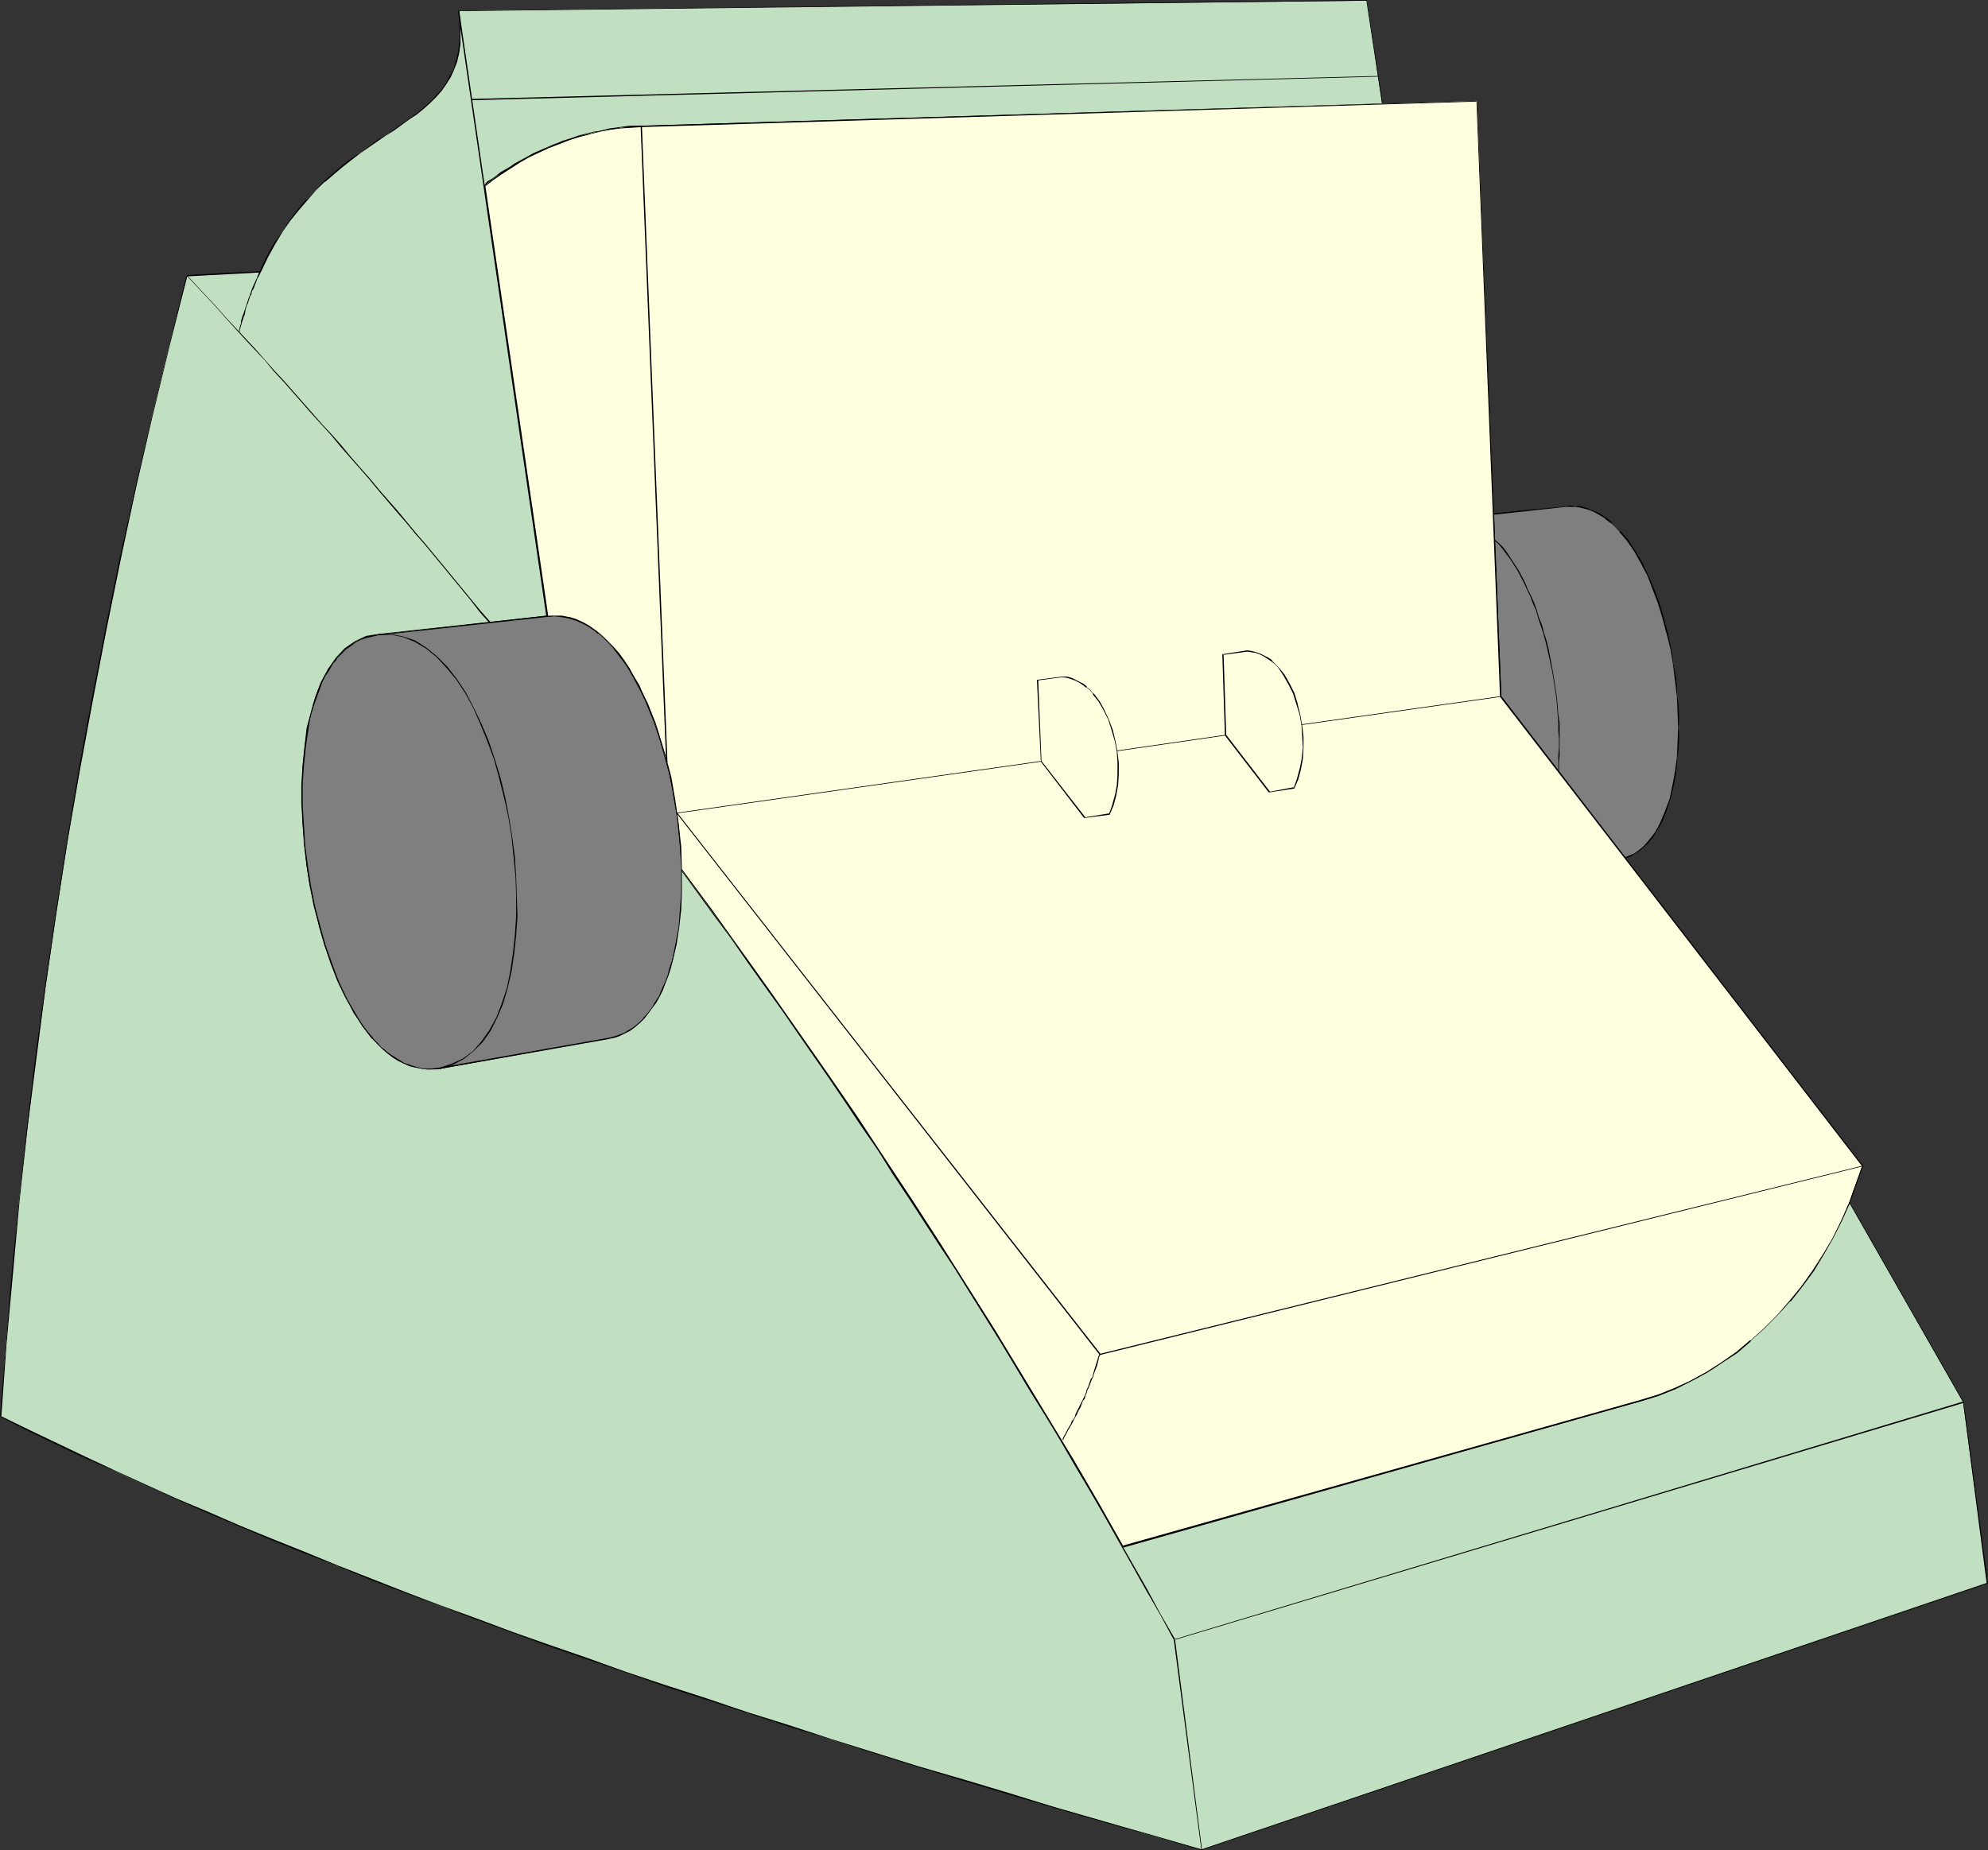 <?xml version="1.0" encoding="UTF-8" standalone="no"?>
<svg
   version="1.0"
   width="129.766mm"
   height="120.796mm"
   id="svg56"
   sodipodi:docname="Address File 11.wmf"
   xmlns:inkscape="http://www.inkscape.org/namespaces/inkscape"
   xmlns:sodipodi="http://sodipodi.sourceforge.net/DTD/sodipodi-0.dtd"
   xmlns="http://www.w3.org/2000/svg"
   xmlns:svg="http://www.w3.org/2000/svg">
  <rect width="100%" height="100%" fill="#333333" stroke="none"/>
  <sodipodi:namedview
     id="namedview56"
     pagecolor="#ffffff"
     bordercolor="#000000"
     borderopacity="0.25"
     inkscape:showpageshadow="2"
     inkscape:pageopacity="0.0"
     inkscape:pagecheckerboard="0"
     inkscape:deskcolor="#d1d1d1"
     inkscape:document-units="mm" />
  <defs
     id="defs1">
    <pattern
       id="WMFhbasepattern"
       patternUnits="userSpaceOnUse"
       width="6"
       height="6"
       x="0"
       y="0" />
  </defs>
  <path
     style="fill:#c1e0c1;fill-opacity:1;fill-rule:evenodd;stroke:none"
     d="m 0.162,349.565 1.293,-17.939 1.616,-17.777 1.616,-17.777 2.101,-17.777 2.101,-17.616 2.424,-17.616 2.586,-17.777 2.747,-17.616 2.909,-17.616 3.232,-17.454 3.394,-17.616 3.555,-17.454 3.878,-17.454 3.878,-17.454 4.202,-17.292 4.525,-17.292 17.938,-0.97 1.778,-3.555 1.778,-3.394 1.939,-3.071 1.939,-2.747 2.101,-2.747 2.101,-2.424 2.101,-2.263 2.262,-2.101 2.101,-1.939 2.262,-1.778 2.101,-1.778 2.262,-1.616 4.202,-2.909 2.101,-1.454 2.101,-1.293 3.717,-2.586 1.778,-1.293 1.778,-1.454 1.454,-1.293 1.454,-1.454 1.454,-1.616 1.131,-1.616 0.97,-1.616 0.808,-1.939 0.808,-1.939 0.485,-2.101 0.323,-2.263 0.162,-2.586 -0.162,-2.747 -0.323,-2.909 224.139,-2.424 3.717,25.535 23.27,-0.808 4.202,101.977 17.776,-1.939 h 1.293 1.131 l 1.293,0.162 1.131,0.323 1.131,0.323 1.131,0.485 1.131,0.646 1.131,0.646 0.97,0.808 1.131,0.808 0.97,0.97 0.97,1.131 1.939,2.263 1.778,2.586 1.616,2.747 1.616,3.232 1.293,3.232 1.293,3.555 1.131,3.555 0.97,3.717 0.808,3.879 0.808,3.879 0.485,3.879 0.485,4.04 0.162,3.879 0.162,3.879 -0.162,3.717 -0.323,3.717 -0.323,3.555 -0.646,3.394 -0.808,3.232 -0.97,2.909 -1.131,2.747 -1.454,2.424 -0.808,1.131 -0.808,0.97 -0.808,0.97 -0.97,0.808 -0.97,0.808 -0.97,0.646 -1.131,0.485 -0.97,0.485 58.499,76.119 -3.232,9.05 28.118,49.291 5.979,44.766 -193.92,65.614 -12.282,-3.394 -11.797,-3.555 -11.797,-3.394 -11.635,-3.394 -11.312,-3.394 -11.15,-3.394 -10.827,-3.394 -10.666,-3.232 -10.504,-3.394 -10.342,-3.394 -10.019,-3.232 -9.858,-3.232 -9.696,-3.394 -9.534,-3.232 -9.373,-3.232 -9.211,-3.394 -8.888,-3.232 -8.888,-3.232 -8.565,-3.394 -8.565,-3.232 -8.403,-3.232 -8.08,-3.394 -8.242,-3.232 -7.757,-3.394 -7.918,-3.232 -7.595,-3.394 -7.595,-3.232 -7.272,-3.394 -7.272,-3.394 -7.272,-3.394 -6.949,-3.394 z"
     id="path1" />
  <path
     style="fill:#000000;fill-opacity:1;fill-rule:evenodd;stroke:none"
     d="m 0.162,349.403 0.162,0.162 1.293,-17.939 1.616,-17.777 1.616,-17.777 1.939,-17.777 2.262,-17.616 2.262,-17.616 2.586,-17.777 2.747,-17.616 3.07,-17.616 3.232,-17.454 3.394,-17.616 3.555,-17.454 3.717,-17.454 4.04,-17.454 4.202,-17.292 4.363,-17.292 v 0.162 l 18.099,-0.97 1.778,-3.717 1.778,-3.232 1.939,-3.232 1.939,-2.747 2.101,-2.586 2.101,-2.424 v 0 l 1.939,-2.263 2.262,-2.263 v 0.162 l 2.262,-1.939 2.101,-1.778 2.262,-1.778 2.101,-1.616 4.202,-2.909 2.101,-1.454 2.101,-1.293 3.717,-2.747 1.778,-1.131 1.778,-1.454 v 0 l 1.616,-1.454 1.454,-1.454 v 0 l 1.293,-1.454 1.131,-1.616 1.131,-1.778 0.808,-1.778 0.808,-2.101 v 0 l 0.485,-2.101 0.323,-2.263 V 8.242 5.495 l -0.323,-2.909 -0.162,0.162 224.139,-2.586 h -0.162 l 3.878,25.535 23.27,-0.646 v -0.162 l 4.04,102.138 17.938,-1.939 h 1.293 1.131 l 1.293,0.162 h -0.162 l 1.293,0.323 1.131,0.323 1.131,0.485 1.131,0.646 1.131,0.646 0.97,0.808 1.131,0.808 v 0 l 0.97,0.97 0.97,0.97 h -0.162 l 1.939,2.263 1.778,2.586 1.616,2.909 1.616,3.071 1.293,3.394 1.293,3.394 1.131,3.717 0.97,3.717 v -0.162 l 0.97,3.879 0.646,3.879 0.485,3.879 0.485,4.04 0.162,3.879 0.162,3.879 -0.162,3.717 -0.162,3.717 -0.485,3.555 -0.646,3.394 -0.808,3.232 v -0.162 l -0.97,3.071 -1.131,2.586 -1.293,2.586 -0.808,0.97 -0.808,0.97 -0.97,0.97 h 0.162 l -0.97,0.97 v -0.162 l -0.97,0.808 -0.97,0.646 -1.131,0.646 -1.131,0.485 58.499,76.28 v -0.162 l -3.07,9.05 28.118,49.291 v 0 l 5.818,44.766 v -0.162 l -193.758,65.776 h 0.162 l -12.282,-3.555 -11.958,-3.394 -11.797,-3.394 -11.474,-3.555 -11.312,-3.394 -11.15,-3.232 -10.827,-3.394 -10.827,-3.394 -10.342,-3.394 -10.342,-3.232 -10.019,-3.394 -10.019,-3.232 -9.696,-3.232 -9.373,-3.394 -9.373,-3.232 -9.211,-3.232 -9.05,-3.394 -8.888,-3.232 -8.565,-3.232 -8.565,-3.394 -8.242,-3.232 -8.242,-3.394 -8.08,-3.232 -7.918,-3.232 -7.757,-3.394 -7.757,-3.232 -7.434,-3.394 -7.434,-3.394 -7.272,-3.394 -7.11,-3.394 L 7.11,352.797 0.162,349.403 0,349.565 l 6.949,3.555 7.11,3.394 7.11,3.394 7.434,3.232 7.272,3.394 7.595,3.394 7.595,3.394 7.757,3.232 7.918,3.394 8.08,3.232 8.242,3.232 8.242,3.394 8.565,3.232 8.726,3.232 8.888,3.394 8.888,3.232 9.211,3.394 9.373,3.232 9.534,3.232 9.534,3.394 10.019,3.232 10.019,3.232 10.342,3.394 10.504,3.232 10.666,3.394 10.827,3.394 11.15,3.394 11.312,3.394 11.474,3.394 11.797,3.394 11.958,3.394 12.282,3.555 194.081,-65.776 -5.979,-44.766 -28.118,-49.291 v 0.162 l 3.232,-9.212 -58.661,-76.119 v 0.162 l 1.131,-0.485 1.131,-0.485 0.97,-0.808 0.97,-0.646 v 0 l 0.808,-0.97 h 0.162 l 0.808,-0.97 0.808,-0.97 0.808,-1.131 1.293,-2.424 1.293,-2.747 0.97,-2.909 v 0 l 0.808,-3.232 0.485,-3.394 0.485,-3.555 0.323,-3.717 v -3.717 -3.879 l -0.323,-3.879 -0.323,-4.04 -0.646,-3.879 -0.646,-3.879 -0.808,-3.879 v 0 l -1.131,-3.717 -0.97,-3.717 -1.293,-3.394 -1.454,-3.394 -1.454,-3.071 -1.616,-2.747 -1.778,-2.747 -1.939,-2.263 h -0.162 l -0.97,-0.97 -0.97,-0.97 v -0.162 l -0.97,-0.808 -1.131,-0.808 -0.97,-0.646 -1.131,-0.485 -1.131,-0.485 -1.293,-0.485 -1.131,-0.323 v 0 h -1.293 l -1.131,-0.162 -1.293,0.162 -17.776,1.778 v 0.162 l -4.04,-101.977 -23.432,0.646 0.162,0.162 L 337.259,0 113.12,2.586 l 0.162,2.909 0.162,2.747 -0.162,2.586 -0.323,2.263 -0.485,2.101 v -0.162 l -0.646,2.101 -0.97,1.778 -0.97,1.778 -1.131,1.616 -1.454,1.454 h 0.162 l -1.454,1.454 -1.616,1.454 v 0 l -1.616,1.293 -1.778,1.293 -3.878,2.747 -1.939,1.293 -2.101,1.293 -4.202,3.071 -2.262,1.454 -2.262,1.778 -2.101,1.778 -2.262,1.939 v 0 l -2.101,2.263 -2.101,2.263 h -0.162 l -2.101,2.424 -1.939,2.586 -1.939,2.909 -2.101,3.071 -1.778,3.232 -1.778,3.717 0.162,-0.162 -18.099,0.97 -4.363,17.454 -4.202,17.292 -4.04,17.454 -3.878,17.454 -3.555,17.454 -3.394,17.616 -3.232,17.454 -2.909,17.616 -2.747,17.616 -2.586,17.777 -2.424,17.616 -2.101,17.616 -1.939,17.777 -1.778,17.777 L 1.454,331.626 0,349.565 Z"
     id="path2" />
  <path
     style="fill:#000000;fill-opacity:1;fill-rule:evenodd;stroke:none"
     d="m 108.595,263.426 -3.07,0.162 -3.07,-0.485 -2.747,-0.97 -2.747,-1.454 -2.586,-2.101 -2.424,-2.586 -2.262,-2.909 -2.262,-3.394 -2.101,-3.717 -1.778,-4.04 -1.778,-4.364 -1.454,-4.525 -1.454,-4.525 -1.131,-4.848 -0.97,-5.01 -0.808,-5.01 -0.808,-5.172 -0.323,-5.01 -0.162,-5.172 v -4.687 l 0.162,-4.848 0.485,-4.687 0.646,-4.363 0.97,-4.04 1.131,-3.879 1.454,-3.555 1.616,-3.071 1.939,-2.747 2.101,-2.263 2.424,-1.778 2.747,-1.131 3.07,-0.646 v -0.162 l -3.07,0.485 -2.747,1.293 -2.586,1.778 -2.101,2.263 -1.939,2.747 -1.778,3.232 -1.293,3.394 -1.131,3.879 -1.131,4.202 -0.485,4.363 -0.485,4.687 -0.323,4.848 v 4.687 l 0.323,5.172 0.323,5.01 0.646,5.172 0.808,5.01 0.97,5.01 1.293,4.848 1.293,4.687 1.616,4.525 1.616,4.364 1.939,4.04 2.101,3.717 2.101,3.394 2.262,2.909 2.586,2.586 2.586,2.101 2.747,1.616 2.909,0.97 3.07,0.485 3.07,-0.162 z"
     id="path3" />
  <path
     style="fill:#000000;fill-opacity:1;fill-rule:evenodd;stroke:none"
     d="m 93.405,156.601 41.531,-4.364 v -0.323 l -41.531,4.525 z"
     id="path4" />
  <path
     style="fill:#000000;fill-opacity:1;fill-rule:evenodd;stroke:none"
     d="m 134.936,152.238 2.909,-0.162 2.909,0.646 2.747,0.97 2.747,1.616 2.586,2.101 2.262,2.424 2.424,2.909 1.939,3.232 2.101,3.717 1.778,3.879 1.616,4.04 1.616,4.364 1.293,4.525 1.131,4.525 0.97,4.848 0.808,4.687 0.646,4.848 0.323,4.848 0.162,4.848 v 4.687 l -0.162,4.525 -0.485,4.364 -0.646,4.364 -0.97,3.879 -1.131,3.717 -1.454,3.394 -1.454,3.232 -1.939,2.586 -2.101,2.263 -2.262,1.778 -2.747,1.454 -2.747,0.808 v 0 0.162 h 0.162 l 2.747,-0.808 2.747,-1.293 2.262,-1.939 2.262,-2.263 1.778,-2.747 1.616,-3.071 1.454,-3.394 1.131,-3.717 0.808,-4.04 0.646,-4.364 0.485,-4.364 0.162,-4.525 v -4.687 l -0.162,-4.848 -0.323,-4.848 -0.485,-4.848 -0.808,-4.687 -1.131,-4.848 -1.131,-4.687 -1.293,-4.525 -1.454,-4.364 -1.616,-4.04 -1.939,-3.879 -1.939,-3.555 -2.101,-3.394 -2.262,-2.909 -2.586,-2.424 -2.424,-2.263 -2.747,-1.454 -2.747,-1.131 -3.07,-0.646 -2.909,0.162 z"
     id="path5" />
  <path
     style="fill:#000000;fill-opacity:1;fill-rule:evenodd;stroke:none"
     d="m 149.803,256.154 -41.208,7.272 v 0.323 l 41.208,-7.434 z"
     id="path6" />
  <path
     style="fill:#000000;fill-opacity:1;fill-rule:evenodd;stroke:none"
     d="m 108.595,263.749 h 0.162 l 2.909,-1.131 2.747,-1.293 2.424,-1.939 2.262,-2.263 1.939,-2.747 1.616,-3.232 1.454,-3.555 1.131,-3.717 0.97,-4.202 0.646,-4.364 0.485,-4.525 0.323,-4.848 -0.162,-4.687 -0.162,-5.01 -0.323,-4.848 -0.646,-5.01 -0.808,-5.01 -0.97,-4.848 -1.131,-4.848 -1.454,-4.525 -1.454,-4.525 -1.778,-4.202 -1.939,-4.04 -1.939,-3.555 -2.262,-3.555 -2.262,-2.909 -2.586,-2.586 -2.586,-2.101 -2.747,-1.778 -2.909,-0.97 -3.07,-0.646 -3.07,0.162 v 0.162 h 3.07 l 3.07,0.485 2.747,1.131 2.747,1.616 2.586,2.101 2.424,2.586 2.424,2.909 2.262,3.394 1.939,3.717 1.778,4.04 1.778,4.202 1.616,4.363 1.293,4.687 1.131,4.687 1.131,4.848 0.808,5.01 0.485,5.01 0.485,4.848 0.162,5.01 v 4.687 l -0.323,4.848 -0.485,4.525 -0.646,4.364 -0.808,4.04 -1.293,3.717 -1.293,3.555 -1.778,3.232 -1.939,2.747 -2.101,2.263 -2.424,1.939 -2.747,1.293 -2.909,0.97 v 0 z"
     id="path7" />
  <path
     style="fill:#000000;fill-opacity:1;fill-rule:evenodd;stroke:none"
     d="m 59.146,81.937 v -0.485 l 0.323,-1.131 0.162,-0.485 0.162,-0.646 0.162,-0.323 0.162,-0.646 0.162,-0.323 0.162,-0.485 0.162,-1.131 0.162,-0.485 0.162,-0.485 0.162,-0.323 0.162,-0.485 0.162,-0.485 0.162,-0.485 0.162,-0.485 0.323,-0.485 v -0.323 l 0.162,-0.485 0.323,-0.485 0.808,-2.101 0.162,-0.485 0.323,-0.485 0.485,-0.97 -0.323,-0.162 -0.485,1.131 -0.162,0.485 -0.162,0.323 -0.97,2.101 -0.162,0.485 -0.162,0.485 -0.162,0.485 -0.162,0.485 -0.162,0.323 -0.162,0.485 -0.162,0.485 -0.162,0.485 -0.162,0.485 -0.162,0.485 -0.162,0.485 -0.323,0.97 -0.162,0.485 -0.162,0.323 -0.162,0.646 -0.162,0.485 v 0.646 l -0.162,0.323 -0.323,1.293 v 0.485 z"
     id="path8" />
  <path
     style="fill:#000000;fill-opacity:1;fill-rule:evenodd;stroke:none"
     d="M 116.513,24.726 340.006,18.908 V 18.747 L 116.513,24.403 Z"
     id="path9" />
  <path
     style="fill:#000000;fill-opacity:1;fill-rule:evenodd;stroke:none"
     d="m 340.976,25.535 -182.931,5.495 v 0.162 l 182.931,-5.495 z"
     id="path10" />
  <path
     style="fill:#000000;fill-opacity:1;fill-rule:evenodd;stroke:none"
     d="m 158.045,31.029 h -1.293 -1.293 l -2.586,0.323 -1.131,0.162 -1.293,0.162 -1.293,0.323 -1.293,0.323 -1.293,0.162 -1.293,0.323 -1.293,0.323 -1.293,0.323 -1.293,0.485 -2.586,0.808 -1.131,0.485 -1.293,0.485 -1.131,0.485 -2.586,1.131 -1.131,0.485 -1.131,0.646 -3.555,1.939 -1.131,0.808 -1.131,0.646 -1.131,0.646 -0.97,0.808 -1.131,0.808 -1.131,0.646 -0.808,0.97 v 0 0.162 0 l 0.97,-0.808 1.131,-0.808 0.97,-0.808 1.131,-0.646 1.131,-0.808 1.131,-0.646 1.131,-0.646 3.394,-2.101 1.293,-0.485 1.131,-0.646 2.424,-1.131 1.293,-0.485 1.293,-0.323 1.131,-0.485 2.586,-0.97 1.293,-0.323 1.293,-0.485 1.131,-0.323 1.293,-0.323 1.293,-0.162 1.293,-0.323 1.293,-0.162 1.293,-0.162 1.131,-0.323 2.586,-0.162 1.293,-0.162 h 1.293 z"
     id="path11" />
  <path
     style="fill:#000000;fill-opacity:1;fill-rule:evenodd;stroke:none"
     d="m 158.045,31.191 6.302,156.924 h 0.162 L 158.206,31.191 Z"
     id="path12" />
  <path
     style="fill:#000000;fill-opacity:1;fill-rule:evenodd;stroke:none"
     d="M 135.097,152.076 113.281,2.586 h -0.323 l 21.816,149.49 z"
     id="path13" />
  <path
     style="fill:#000000;fill-opacity:1;fill-rule:evenodd;stroke:none"
     d="m 46.056,68.038 7.272,7.757 2.262,2.586 4.848,5.333 2.424,2.586 2.424,2.586 2.262,2.747 2.424,2.586 4.686,5.333 2.262,2.586 4.848,5.333 2.262,2.747 2.262,2.586 2.424,2.747 2.262,2.586 2.262,2.747 4.686,5.495 2.262,2.586 2.262,2.747 2.424,2.747 2.262,2.747 2.262,2.747 6.787,8.242 2.101,2.747 2.424,2.747 0.323,-0.162 -2.424,-2.747 -2.262,-2.747 -6.787,-8.242 -2.262,-2.747 -2.262,-2.747 -2.262,-2.586 -2.262,-2.747 -2.262,-2.747 -4.686,-5.333 -2.262,-2.747 -2.424,-2.747 -2.262,-2.586 -2.262,-2.747 -2.424,-2.747 -2.424,-2.586 -2.262,-2.586 -2.424,-2.747 -4.686,-5.333 -2.424,-2.586 -2.424,-2.747 -2.262,-2.586 -2.424,-2.586 -4.848,-5.172 -2.424,-2.747 -7.11,-7.596 z"
     id="path14" />
  <path
     style="fill:#000000;fill-opacity:1;fill-rule:evenodd;stroke:none"
     d="m 166.933,200.883 90.011,-12.929 -0.808,-20.04 h -0.162 l 6.141,-0.808 v -0.162 l -6.302,0.808 0.97,20.201 v -0.162 l -89.85,12.767 z"
     id="path15" />
  <path
     style="fill:#000000;fill-opacity:1;fill-rule:evenodd;stroke:none"
     d="m 262.115,167.106 0.97,0.162 0.97,0.162 1.131,0.485 0.808,0.323 0.97,0.646 0.97,0.646 0.808,0.646 0.808,0.97 0.646,0.808 0.646,1.131 0.646,0.97 0.646,1.131 0.646,1.131 0.485,1.293 0.97,2.586 0.323,1.131 0.485,2.747 0.323,1.454 v 1.454 l 0.162,1.293 v 2.747 1.293 l -0.162,1.454 -0.162,1.293 -0.323,1.131 -0.323,1.131 -0.323,1.293 -0.485,1.131 -0.323,1.131 h 0.162 l 0.485,-0.97 0.485,-1.293 0.323,-1.131 0.323,-1.293 0.162,-1.131 0.162,-1.293 0.162,-1.454 0.162,-1.293 v -2.747 l -0.162,-1.293 -0.162,-1.454 -0.162,-1.454 -0.646,-2.747 -0.323,-1.293 -0.97,-2.586 -0.485,-1.131 -0.485,-1.293 -0.646,-0.97 -0.646,-1.131 -0.646,-0.97 -0.97,-0.97 -0.808,-0.808 -0.808,-0.808 -0.808,-0.646 -0.97,-0.646 -0.97,-0.485 -0.97,-0.323 -1.131,-0.323 h -0.97 z"
     id="path16" />
  <path
     style="fill:#000000;fill-opacity:1;fill-rule:evenodd;stroke:none"
     d="m 273.588,200.721 -6.141,0.97 h 0.162 l -10.666,-13.899 -0.162,0.162 10.666,13.899 6.141,-0.808 z"
     id="path17" />
  <path
     style="fill:#000000;fill-opacity:1;fill-rule:evenodd;stroke:none"
     d="m 255.974,167.914 0.97,0.162 1.131,0.162 0.97,0.485 0.97,0.485 0.808,0.485 0.97,0.808 0.808,0.646 0.808,0.808 0.808,0.97 0.646,0.97 1.293,2.263 0.485,1.131 0.485,1.131 0.646,1.293 0.323,1.293 0.323,1.293 0.646,2.586 0.162,1.454 0.162,1.454 0.162,2.747 v 1.293 l -0.162,1.454 v 1.293 l -0.323,1.293 -0.162,1.293 -0.323,1.131 -0.323,1.131 -0.485,1.131 -0.485,1.131 0.323,0.162 0.323,-1.131 0.485,-1.131 0.323,-1.131 0.323,-1.293 0.323,-1.293 0.162,-1.293 0.162,-1.293 v -1.454 -1.293 -2.747 l -0.162,-1.454 -0.323,-1.454 -0.485,-2.586 -0.323,-1.454 -0.485,-1.293 -0.485,-1.131 -0.485,-1.293 -0.646,-1.131 -1.131,-2.263 -0.808,-0.97 -0.808,-0.97 -0.808,-0.808 -0.808,-0.808 -0.97,-0.646 -0.808,-0.646 -0.97,-0.485 -1.131,-0.323 -1.131,-0.323 h -0.97 z"
     id="path18" />
  <path
     style="fill:#000000;fill-opacity:1;fill-rule:evenodd;stroke:none"
     d="m 275.528,185.368 26.987,-3.879 -0.808,-20.04 -0.162,0.162 6.141,-0.808 v -0.323 l -6.302,0.97 0.808,19.878 h 0.162 l -26.826,3.879 z"
     id="path19" />
  <path
     style="fill:#000000;fill-opacity:1;fill-rule:evenodd;stroke:none"
     d="m 307.686,160.803 h 0.97 l 0.97,0.323 1.131,0.323 0.808,0.485 0.97,0.485 0.97,0.808 0.808,0.646 0.808,0.808 0.646,0.808 0.808,1.131 0.485,0.97 0.808,1.131 0.485,1.293 0.485,1.131 0.485,1.131 0.485,1.454 0.323,1.131 0.323,1.454 0.162,1.293 0.323,1.454 0.162,1.293 v 1.454 l 0.162,1.293 v 1.454 l -0.162,1.293 -0.162,1.293 -0.162,1.293 -0.162,1.293 -0.485,1.293 -0.323,1.131 -0.485,1.131 -0.323,1.131 0.162,0.162 0.485,-1.131 0.485,-1.131 0.323,-1.293 0.323,-1.293 0.323,-1.293 0.162,-1.293 v -1.293 l 0.162,-1.293 v -1.454 -1.293 l -0.162,-1.454 -0.162,-1.293 -0.162,-1.454 -0.323,-1.293 -0.323,-1.454 -0.323,-1.293 -0.323,-1.293 -0.485,-1.293 -0.646,-1.131 -0.485,-1.293 -0.646,-1.131 -0.646,-0.97 -0.646,-0.97 -0.808,-0.97 -0.808,-0.808 -0.97,-0.808 -0.808,-0.646 -0.97,-0.646 -0.97,-0.485 -0.97,-0.323 -1.131,-0.162 -0.97,-0.162 z"
     id="path20" />
  <path
     style="fill:#000000;fill-opacity:1;fill-rule:evenodd;stroke:none"
     d="m 319.16,194.256 -5.979,1.131 h 0.162 l -10.827,-14.06 -0.323,0.162 10.827,14.06 6.141,-0.97 z"
     id="path21" />
  <path
     style="fill:#000000;fill-opacity:1;fill-rule:evenodd;stroke:none"
     d="m 301.545,161.611 h 0.97 l 1.131,0.323 0.97,0.323 0.97,0.485 0.808,0.485 0.97,0.646 0.808,0.808 0.808,0.808 0.808,0.97 0.646,0.97 0.646,0.97 1.131,2.424 0.646,1.131 0.485,1.293 0.323,1.293 0.323,1.293 0.323,1.293 0.323,1.454 0.162,1.293 0.323,1.454 v 1.293 1.454 1.293 1.454 l -0.162,1.293 -0.162,1.293 -0.162,1.293 -0.485,1.131 -0.323,1.131 -0.485,1.293 -0.323,1.131 0.323,0.162 0.323,-1.293 0.485,-1.131 0.323,-1.131 0.323,-1.293 0.162,-1.293 0.162,-1.293 0.162,-1.293 v -1.454 l 0.162,-1.293 -0.162,-1.454 v -1.293 l -0.162,-1.454 -0.323,-1.293 -0.162,-1.454 -0.323,-1.293 -0.323,-1.454 -0.485,-1.293 -0.485,-1.293 -0.485,-1.131 -1.293,-2.424 -0.485,-0.97 -0.808,-0.97 -0.808,-0.808 -0.808,-0.97 -0.808,-0.808 -0.97,-0.646 -0.808,-0.646 -0.97,-0.485 -1.131,-0.323 -1.131,-0.162 -0.97,-0.162 z"
     id="path22" />
  <path
     style="fill:#000000;fill-opacity:1;fill-rule:evenodd;stroke:none"
     d="m 321.099,178.903 49.126,-6.949 v -0.162 l -49.126,6.949 z"
     id="path23" />
  <path
     style="fill:#000000;fill-opacity:1;fill-rule:evenodd;stroke:none"
     d="m 368.286,126.865 1.778,45.089 30.704,39.756 0.162,-0.162 -30.542,-39.756 v 0 l -1.939,-44.928 z"
     id="path24" />
  <path
     style="fill:#000000;fill-opacity:1;fill-rule:evenodd;stroke:none"
     d="m 368.609,133.329 0.97,0.808 0.97,1.131 0.97,1.293 0.808,1.293 1.939,2.747 0.808,1.616 0.808,1.454 0.808,1.778 0.646,1.616 0.808,1.778 0.646,1.778 0.646,1.778 0.646,1.939 0.485,1.939 0.646,1.778 0.485,1.939 0.323,1.939 0.485,2.101 0.485,1.939 0.162,2.101 0.646,4.202 0.323,1.939 0.162,2.101 0.162,2.101 v 1.939 l 0.162,2.101 v 1.939 l -0.162,1.939 v 1.939 2.101 h 0.162 v -2.101 l 0.162,-1.939 v -1.939 -1.939 -2.101 l -0.162,-1.939 -0.162,-2.101 -0.162,-2.101 -0.162,-1.939 -0.646,-4.202 -0.323,-2.101 -0.323,-1.939 -0.485,-2.101 -0.485,-1.939 -0.485,-1.939 -0.485,-1.939 -0.485,-1.939 -0.808,-1.939 -0.485,-1.778 -0.808,-1.778 -0.646,-1.778 -0.808,-1.616 -0.646,-1.616 -0.808,-1.616 -0.97,-1.454 -1.778,-2.909 -0.97,-1.293 -0.97,-1.293 -1.131,-1.131 -0.808,-0.808 z"
     id="path25" />
  <path
     style="fill:#000000;fill-opacity:1;fill-rule:evenodd;stroke:none"
     d="m 459.428,287.668 -188.102,46.544 h 0.162 l -104.555,-133.491 -0.162,0.162 104.555,133.491 188.102,-46.544 z"
     id="path26" />
  <path
     style="fill:#000000;fill-opacity:1;fill-rule:evenodd;stroke:none"
     d="m 167.902,214.619 8.242,11.313 4.202,5.656 4.04,5.818 4.04,5.656 4.202,5.818 3.878,5.656 8.08,11.636 4.04,5.98 3.878,5.818 4.04,5.818 3.717,5.98 3.878,5.818 7.757,11.959 3.878,5.818 3.717,5.98 7.434,11.959 7.272,12.121 3.717,5.98 3.717,6.141 3.555,6.141 3.555,5.98 3.555,6.141 10.342,18.424 3.555,6.141 3.394,6.303 0.323,-0.162 -3.555,-6.141 -3.394,-6.303 -10.504,-18.424 -3.555,-6.141 -3.555,-5.98 -3.555,-6.141 -3.717,-6.141 -3.555,-5.98 -7.272,-11.959 -7.595,-12.121 -3.717,-5.818 -3.717,-5.98 -7.757,-11.959 -3.878,-5.818 -3.878,-5.98 -3.878,-5.818 -4.04,-5.818 -3.878,-5.818 -8.08,-11.636 -4.04,-5.818 -4.04,-5.818 -4.04,-5.656 -4.202,-5.656 -4.04,-5.818 -8.403,-11.313 z"
     id="path27" />
  <path
     style="fill:#000000;fill-opacity:1;fill-rule:evenodd;stroke:none"
     d="m 289.748,404.674 194.728,-58.503 -0.162,-0.323 -194.566,58.665 z"
     id="path28" />
  <path
     style="fill:#000000;fill-opacity:1;fill-rule:evenodd;stroke:none"
     d="m 456.196,296.718 -1.131,2.101 -0.97,2.263 -0.97,2.101 -1.131,2.101 -1.131,2.101 -1.293,2.101 -1.293,1.939 -1.293,2.101 -1.293,1.778 -1.454,1.939 -1.454,1.939 -2.909,3.555 -1.454,1.616 -3.232,3.394 -1.778,1.454 -1.616,1.454 -1.778,1.454 -1.778,1.293 -1.778,1.454 -1.778,1.293 -1.939,1.131 -1.778,1.131 -2.101,1.131 -1.778,1.131 -1.939,0.97 -2.101,0.808 -1.939,0.808 -2.101,0.808 -1.939,0.646 -2.101,0.808 0.162,0.162 2.101,-0.646 1.939,-0.646 1.939,-0.808 2.101,-0.808 1.939,-0.97 1.939,-0.97 1.939,-0.97 1.939,-1.131 1.939,-1.131 1.778,-1.293 1.778,-1.293 1.939,-1.293 1.616,-1.454 1.778,-1.454 1.778,-1.454 1.778,-1.616 3.07,-3.232 1.778,-1.778 2.909,-3.555 1.454,-1.778 1.293,-1.939 1.454,-1.939 1.293,-1.939 1.293,-1.939 1.131,-2.101 1.131,-2.101 1.131,-2.263 1.131,-2.101 0.97,-2.101 0.97,-2.101 z"
     id="path29" />
  <path
     style="fill:#000000;fill-opacity:1;fill-rule:evenodd;stroke:none"
     d="m 404.969,345.524 -127.987,36.039 0.162,0.323 127.987,-36.201 z"
     id="path30" />
  <path
     style="fill:#000000;fill-opacity:1;fill-rule:evenodd;stroke:none"
     d="m 271.164,334.212 -0.323,0.646 -0.323,1.454 -0.323,0.646 -0.162,0.646 -0.323,0.646 -0.162,0.646 -0.162,0.808 -0.485,0.646 -0.162,0.646 -0.323,0.646 -0.162,0.646 -0.323,0.808 -0.162,0.646 -0.323,0.646 -0.323,0.646 -0.323,0.646 -0.323,0.646 -0.162,0.646 -0.323,0.646 -0.323,0.646 -0.323,0.646 -0.323,0.646 -0.323,0.646 -0.646,1.293 -0.323,0.485 -0.323,0.808 -0.485,0.485 -0.323,0.808 -0.323,0.485 -0.162,0.808 v 0 h 0.162 v 0 l 0.162,-0.646 0.485,-0.646 0.323,-0.646 0.323,-0.646 0.323,-0.646 0.323,-0.646 0.808,-1.131 0.162,-0.646 0.485,-0.646 0.323,-0.646 0.162,-0.646 0.323,-0.646 0.323,-0.646 0.323,-0.808 0.323,-0.485 0.323,-0.808 0.162,-0.646 0.323,-0.646 0.162,-0.646 0.323,-0.646 0.323,-0.646 0.162,-0.646 0.323,-0.646 0.162,-0.808 0.323,-0.646 0.162,-0.808 0.323,-0.485 0.162,-0.808 0.323,-1.454 0.485,-0.485 z"
     id="path31" />
  <path
     style="fill:#000000;fill-opacity:1;fill-rule:evenodd;stroke:none"
     d="m 289.587,404.674 6.787,51.716 h 0.162 l -6.626,-51.716 z"
     id="path32" />
  <path
     style="fill:#7f7f7f;fill-opacity:1;fill-rule:evenodd;stroke:none"
     d="m 108.595,263.588 -1.454,0.162 h -1.616 -1.454 l -1.454,-0.323 -1.454,-0.485 -1.454,-0.485 -1.293,-0.808 -1.454,-0.808 -1.293,-0.97 -1.293,-1.131 -1.293,-1.131 -1.131,-1.454 -1.293,-1.293 -0.97,-1.616 -1.293,-1.616 -0.97,-1.778 -1.131,-1.778 -0.97,-1.939 -1.778,-4.04 -1.778,-4.202 -1.454,-4.525 -1.454,-4.848 -1.131,-4.848 -1.131,-4.848 -0.808,-5.172 -0.646,-5.01 -0.323,-5.01 -0.162,-5.01 v -5.01 l 0.162,-4.687 0.485,-4.687 0.646,-4.364 0.485,-2.101 0.485,-2.101 0.485,-1.939 0.646,-1.778 0.646,-1.939 0.808,-1.616 0.808,-1.616 0.808,-1.616 0.808,-1.293 1.131,-1.293 0.97,-1.131 1.293,-1.131 1.131,-0.97 1.293,-0.808 1.293,-0.646 1.454,-0.646 1.454,-0.323 1.454,-0.323 41.531,-4.525 h 1.616 1.454 l 1.454,0.162 1.454,0.323 1.454,0.485 1.293,0.646 1.454,0.808 1.293,0.808 1.293,0.97 1.131,1.131 1.293,1.131 1.293,1.293 1.131,1.454 1.131,1.454 0.97,1.616 1.131,1.778 0.97,1.616 0.97,1.939 1.778,3.879 1.778,4.04 1.454,4.364 1.293,4.525 1.131,4.687 0.97,4.687 0.808,4.848 0.646,4.848 0.323,4.848 0.162,4.687 v 4.848 l -0.162,4.525 -0.485,4.364 -0.646,4.202 -0.97,4.04 -0.485,1.939 -0.485,1.778 -0.808,1.778 -0.646,1.616 -0.808,1.616 -0.808,1.454 -0.97,1.454 -0.97,1.293 -0.97,1.293 -1.131,0.97 -1.131,0.97 -1.131,0.97 -1.293,0.646 -1.454,0.646 -1.454,0.485 -1.454,0.323 z"
     id="path33" />
  <path
     style="fill:#000000;fill-opacity:1;fill-rule:evenodd;stroke:none"
     d="m 108.595,263.426 -1.454,0.162 -1.616,0.162 -1.454,-0.162 -1.454,-0.323 v 0 l -1.454,-0.485 -1.454,-0.485 -1.293,-0.808 -1.293,-0.808 -1.454,-0.97 -1.293,-1.131 v 0.162 l -1.131,-1.293 -1.293,-1.293 h 0.162 l -1.293,-1.454 -1.131,-1.454 -1.131,-1.778 -0.97,-1.616 -1.131,-1.939 -0.97,-1.778 -1.939,-4.04 -1.616,-4.364 -1.616,-4.525 -1.293,-4.687 v 0 l -1.293,-4.848 -0.97,-4.848 -0.808,-5.172 -0.646,-5.01 -0.323,-5.01 -0.323,-5.01 v -5.01 l 0.323,-4.687 0.485,-4.687 0.646,-4.364 0.323,-2.101 0.485,-2.101 v 0.162 l 0.646,-2.101 0.646,-1.778 0.646,-1.778 0.646,-1.778 0.808,-1.616 0.97,-1.454 0.808,-1.454 1.131,-1.293 h -0.162 l 1.131,-1.131 1.131,-1.131 v 0 l 1.131,-0.808 1.293,-0.97 1.293,-0.646 1.454,-0.485 v 0 l 1.454,-0.323 1.454,-0.323 41.531,-4.525 1.616,-0.162 1.454,0.162 1.454,0.162 v 0 l 1.293,0.323 1.454,0.485 1.454,0.646 1.293,0.646 1.454,0.97 1.131,0.97 v -0.162 l 1.293,1.131 1.293,1.131 1.131,1.454 v 0 l 1.131,1.454 1.131,1.454 1.131,1.454 0.97,1.778 0.97,1.778 0.97,1.778 1.939,3.879 1.616,4.202 1.454,4.202 1.293,4.525 v 0 l 1.293,4.687 0.97,4.687 0.808,4.848 0.485,4.848 0.485,4.848 0.162,4.687 v 4.848 l -0.323,4.525 -0.323,4.364 -0.808,4.202 -0.808,4.04 v 0 l -0.646,1.778 -0.485,1.939 -0.646,1.616 -0.808,1.778 -0.646,1.616 -0.97,1.454 -0.808,1.454 -0.97,1.293 -1.131,1.131 h 0.162 l -1.131,1.131 v 0 l -1.131,0.97 -1.293,0.808 -1.293,0.808 -1.293,0.485 -1.454,0.485 v 0 l -1.454,0.323 -41.208,7.272 v 0.323 l 41.208,-7.272 1.454,-0.323 h 0.162 l 1.454,-0.485 1.293,-0.646 1.293,-0.646 1.293,-0.97 1.131,-0.97 v 0 l 1.131,-1.131 v 0 l 0.97,-1.293 0.97,-1.293 0.97,-1.293 0.808,-1.454 0.808,-1.616 0.646,-1.778 0.646,-1.616 0.646,-1.939 0.485,-1.939 v 0 l 0.97,-4.04 0.646,-4.202 0.485,-4.364 0.162,-4.525 v -4.848 l -0.162,-4.687 -0.485,-4.848 -0.485,-4.848 -0.808,-4.848 -0.97,-4.687 -1.131,-4.687 v 0 l -1.293,-4.525 -1.616,-4.364 -1.616,-4.202 -1.778,-3.879 -0.97,-1.778 -0.97,-1.778 -1.131,-1.616 -1.131,-1.616 -0.97,-1.454 -1.293,-1.454 v 0 l -1.293,-1.293 -1.131,-1.131 -1.293,-1.131 v -0.162 l -1.293,-0.97 -1.293,-0.808 -1.293,-0.808 -1.454,-0.485 -1.454,-0.485 -1.454,-0.485 v 0 l -1.454,-0.162 h -1.454 -1.616 l -41.531,4.687 -1.454,0.162 -1.454,0.323 h -0.162 l -1.293,0.646 -1.454,0.646 -1.293,0.808 -1.131,0.97 v 0 l -1.131,1.131 -0.97,1.131 h -0.162 l -0.97,1.293 -0.97,1.454 -0.808,1.616 -0.808,1.454 -0.808,1.778 -0.646,1.778 -0.646,1.939 -0.485,1.939 v 0 l -0.485,2.101 -0.485,2.101 -0.646,4.364 -0.485,4.687 -0.162,4.687 V 198.62 l 0.162,5.01 0.485,5.01 0.485,5.01 0.808,5.172 1.131,4.848 1.131,4.848 v 0.162 l 1.454,4.687 1.454,4.525 1.778,4.364 1.939,3.879 0.97,1.939 0.97,1.939 1.131,1.616 1.131,1.616 1.131,1.616 1.131,1.454 h 0.162 l 1.131,1.293 1.293,1.293 v 0 l 1.293,1.131 1.293,0.97 1.293,0.808 1.454,0.646 1.293,0.646 1.454,0.323 h 0.162 l 1.454,0.323 1.454,0.162 h 1.616 l 1.454,-0.162 z"
     id="path34" />
  <path
     style="fill:#7f7f7f;fill-opacity:1;fill-rule:evenodd;stroke:none"
     d="m 256.782,187.954 -0.808,-20.04 6.141,-0.97 0.97,0.162 1.131,0.323 0.97,0.323 0.97,0.485 0.97,0.646 0.808,0.646 0.97,0.808 0.808,0.808 1.454,1.939 1.293,2.101 1.131,2.424 0.808,2.586 0.646,2.747 0.485,2.586 0.323,2.747 v 2.747 l -0.162,2.747 -0.485,2.586 -0.646,2.263 -0.97,2.263 -6.141,0.97 z"
     id="path35" />
  <path
     style="fill:#000000;fill-opacity:1;fill-rule:evenodd;stroke:none"
     d="m 256.944,187.792 v 0.162 l -0.808,-20.04 h -0.162 l 6.141,-0.808 0.97,0.162 v 0 l 1.131,0.323 0.97,0.323 0.97,0.485 0.808,0.646 0.97,0.646 v -0.162 l 0.808,0.808 0.808,0.97 v 0 l 1.454,1.778 1.293,2.263 1.131,2.263 0.808,2.586 0.808,2.747 v 0 l 0.485,2.586 0.162,2.747 v 2.747 l -0.162,2.747 -0.485,2.586 v -0.162 l -0.646,2.424 -0.808,2.263 v -0.162 l -6.141,0.97 h 0.162 l -10.666,-13.899 -0.162,0.162 10.666,13.899 6.302,-0.808 0.97,-2.263 0.646,-2.424 v 0 l 0.485,-2.586 0.162,-2.747 v -2.747 l -0.323,-2.747 -0.485,-2.586 v -0.162 l -0.646,-2.586 -0.97,-2.586 -1.131,-2.424 -1.131,-2.101 -1.616,-1.939 v 0 l -0.808,-0.97 -0.808,-0.646 v -0.162 l -0.97,-0.646 -0.97,-0.485 -0.97,-0.485 -0.97,-0.485 -1.131,-0.323 h -0.97 l -6.302,0.808 0.97,20.201 z"
     id="path36" />
  <path
     style="fill:#7f7f7f;fill-opacity:1;fill-rule:evenodd;stroke:none"
     d="m 302.353,181.328 -0.808,-19.878 6.141,-0.808 1.131,0.162 0.97,0.323 0.97,0.323 0.97,0.485 0.97,0.485 0.97,0.808 0.808,0.646 0.808,0.808 1.454,2.101 1.293,2.101 1.131,2.424 0.808,2.424 0.646,2.747 0.485,2.747 0.323,2.747 v 2.747 l -0.162,2.586 -0.485,2.586 -0.646,2.424 -0.97,2.101 -5.979,0.97 z"
     id="path37" />
  <path
     style="fill:#000000;fill-opacity:1;fill-rule:evenodd;stroke:none"
     d="m 302.515,181.328 v 0 l -0.808,-19.878 -0.162,0.162 6.141,-0.808 1.131,0.162 h -0.162 l 1.131,0.162 0.97,0.485 0.97,0.485 0.97,0.485 0.808,0.646 v 0 l 0.97,0.808 0.808,0.808 h -0.162 l 1.454,1.939 1.293,2.101 1.131,2.424 0.808,2.586 v -0.162 l 0.808,2.747 0.485,2.747 0.162,2.747 0.162,2.747 -0.323,2.586 -0.485,2.586 v 0 l -0.646,2.263 -0.808,2.263 v -0.162 l -5.979,1.131 h 0.162 l -10.827,-14.06 -0.323,0.162 10.827,14.06 6.302,-0.97 0.97,-2.263 0.646,-2.263 V 189.893 l 0.485,-2.586 0.162,-2.586 v -2.747 l -0.323,-2.747 -0.485,-2.747 -0.646,-2.747 v 0 l -0.808,-2.586 -1.131,-2.424 -1.293,-2.101 -1.454,-1.939 h -0.162 l -0.646,-0.808 -0.97,-0.808 v 0 l -0.808,-0.646 -0.97,-0.646 -0.97,-0.485 -1.131,-0.323 -0.97,-0.323 -1.131,-0.162 -6.302,0.97 0.808,20.04 z"
     id="path38" />
  <path
     style="fill:#7f7f7f;fill-opacity:1;fill-rule:evenodd;stroke:none"
     d="m 400.929,211.71 -30.704,-39.918 -1.778,-44.928 17.776,-1.939 h 1.293 1.131 l 1.293,0.162 1.131,0.323 1.131,0.323 1.131,0.485 1.131,0.646 1.131,0.646 0.97,0.808 1.131,0.808 0.97,0.97 0.97,1.131 1.939,2.263 1.778,2.586 1.616,2.747 1.616,3.232 1.293,3.232 1.293,3.555 1.131,3.555 0.97,3.717 0.808,3.879 0.808,3.879 0.485,3.879 0.485,4.04 0.162,3.879 0.162,3.879 -0.162,3.879 -0.162,3.555 -0.485,3.555 -0.646,3.394 -0.808,3.232 -0.97,2.909 -1.131,2.747 -0.646,1.293 -0.646,1.131 -0.808,1.131 -0.808,1.131 -0.808,0.808 -0.97,0.97 -0.97,0.646 -0.97,0.808 -1.131,0.485 z"
     id="path39" />
  <path
     style="fill:#000000;fill-opacity:1;fill-rule:evenodd;stroke:none"
     d="m 400.929,211.549 0.162,0.162 -30.704,-39.918 v 0 l -1.778,-44.928 -0.162,0.162 17.776,-1.939 h 1.293 1.131 l 1.293,0.162 h -0.162 l 1.293,0.323 1.131,0.323 1.131,0.485 1.131,0.646 1.131,0.646 0.97,0.808 1.131,0.808 v 0 l 0.97,0.97 0.97,0.97 h -0.162 l 1.939,2.263 1.778,2.586 1.616,2.909 1.616,3.071 1.293,3.394 1.293,3.394 1.131,3.717 0.97,3.717 v -0.162 l 0.97,3.879 0.646,3.879 0.485,3.879 0.485,4.04 0.162,3.879 0.162,3.879 -0.162,3.879 -0.162,3.555 -0.485,3.555 -0.646,3.394 -0.646,3.232 v 0 l -1.131,2.909 -1.131,2.747 -0.646,1.293 -0.646,1.131 -0.808,1.131 -0.808,0.97 -0.808,0.97 v 0 l -0.808,0.808 v 0 l -0.97,0.808 -0.97,0.646 -1.131,0.485 -1.131,0.485 v 0.323 l 1.293,-0.485 0.97,-0.646 1.131,-0.646 0.97,-0.808 v 0 l 0.808,-0.808 h 0.162 l 0.808,-0.97 0.808,-0.97 0.646,-1.131 0.808,-1.293 0.646,-1.131 1.131,-2.747 0.97,-3.071 v 0 l 0.808,-3.232 0.646,-3.394 0.323,-3.555 0.323,-3.555 v -3.879 -3.879 l -0.323,-3.879 -0.323,-4.04 -0.646,-3.879 -0.646,-3.879 -0.808,-3.879 v 0 l -0.97,-3.717 -1.131,-3.717 -1.293,-3.394 -1.454,-3.394 -1.454,-3.071 -1.616,-2.747 -1.778,-2.747 -1.939,-2.263 h -0.162 l -0.97,-0.97 -0.97,-0.97 v -0.162 l -0.97,-0.808 -1.131,-0.808 -0.97,-0.646 -1.131,-0.485 -1.131,-0.485 -1.293,-0.485 -1.131,-0.323 v 0 h -1.293 l -1.131,-0.162 -1.293,0.162 -17.776,1.778 1.616,45.251 30.866,39.918 z"
     id="path40" />
  <path
     style="fill:#000000;fill-opacity:1;fill-rule:evenodd;stroke:none"
     d="m 384.608,190.378 v -2.101 l 0.162,-1.939 v -1.939 -1.939 -2.101 -1.939 l -0.323,-2.101 -0.323,-4.04 -0.646,-4.202 -0.323,-2.101 -1.131,-5.98 -0.485,-1.939 -0.646,-1.939 -0.485,-1.939 -0.808,-1.939 -0.485,-1.778 -0.646,-1.778 -0.808,-1.778 -0.808,-1.616 -0.646,-1.616 -1.616,-3.071 -1.939,-2.909 -0.808,-1.293 -0.97,-1.293 -1.131,-1.131 -0.97,-0.808 -0.162,0.162 0.97,0.808 0.97,1.131 0.97,1.293 0.97,1.293 1.778,2.747 1.616,3.071 0.808,1.778 0.808,1.616 0.646,1.778 0.808,1.778 0.485,1.778 0.646,1.939 0.646,1.939 0.485,1.778 0.485,1.939 1.293,5.98 0.323,2.101 0.646,4.202 0.323,4.04 0.162,2.101 v 1.939 l 0.162,2.101 v 1.939 l -0.162,1.939 v 1.939 2.101 z"
     id="path41" />
  <path
     style="fill:#000000;fill-opacity:1;fill-rule:evenodd;stroke:none"
     d="m 301.545,161.611 h 0.97 l 1.131,0.323 0.97,0.323 0.97,0.485 0.808,0.485 0.97,0.646 0.808,0.808 0.808,0.808 0.808,0.97 0.646,0.97 0.646,0.97 0.646,1.131 0.485,1.293 0.646,1.131 0.97,2.586 0.162,1.293 0.323,1.293 0.323,1.454 0.162,1.293 0.323,1.454 v 1.293 1.454 1.293 1.454 l -0.162,1.293 -0.162,1.293 -0.162,1.293 -0.485,1.131 -0.323,1.131 -0.485,1.293 -0.323,1.131 0.323,0.162 0.323,-1.293 0.485,-1.131 0.323,-1.131 0.323,-1.293 0.162,-1.293 0.323,-1.293 v -1.293 -1.454 l 0.162,-1.293 -0.162,-1.454 v -1.293 l -0.162,-1.454 -0.162,-1.293 -0.323,-1.454 -0.323,-1.293 -0.323,-1.454 -0.97,-2.586 -0.485,-1.131 -0.485,-1.131 -0.808,-1.293 -0.485,-0.97 -0.808,-0.97 -0.808,-0.808 -0.808,-0.97 -0.808,-0.808 -0.97,-0.646 -0.808,-0.646 -0.97,-0.485 -1.131,-0.323 -1.131,-0.162 -0.97,-0.162 z"
     id="path42" />
  <path
     style="fill:#000000;fill-opacity:1;fill-rule:evenodd;stroke:none"
     d="m 255.974,167.914 0.97,0.162 1.131,0.162 0.97,0.485 0.97,0.485 0.808,0.485 0.97,0.808 0.808,0.646 0.808,0.808 0.808,0.97 0.646,0.97 0.646,1.131 0.646,1.131 0.485,1.131 0.485,1.131 0.646,1.293 0.323,1.454 0.323,1.131 0.646,2.747 0.162,1.454 0.162,1.293 0.162,1.454 v 1.293 1.454 l -0.162,1.293 v 1.293 l -0.323,1.293 -0.162,1.293 -0.323,1.131 -0.323,1.131 -0.485,1.131 -0.485,1.131 0.323,0.162 0.323,-1.131 0.485,-1.131 0.323,-1.131 0.323,-1.293 0.323,-1.293 0.162,-1.293 0.162,-1.293 v -1.293 -1.454 -1.293 -1.454 l -0.162,-1.293 -0.323,-1.454 -0.485,-2.747 -0.323,-1.293 -0.485,-1.454 -0.485,-1.131 -0.485,-1.293 -0.646,-1.131 -0.646,-1.131 -0.485,-1.131 -0.808,-0.97 -0.808,-0.97 -0.808,-0.808 -0.808,-0.808 -0.97,-0.646 -0.808,-0.646 -0.97,-0.323 -1.131,-0.485 -1.131,-0.323 h -0.97 z"
     id="path43" />
  <path
     style="fill:#000000;fill-opacity:1;fill-rule:evenodd;stroke:none"
     d="m 93.405,156.763 3.07,-0.162 3.07,0.646 2.747,1.131 2.747,1.616 2.586,2.101 2.424,2.586 2.424,2.909 2.262,3.394 1.939,3.555 1.778,4.04 1.778,4.364 1.616,4.364 1.293,4.687 1.131,4.525 1.131,5.01 0.808,5.01 0.485,4.848 0.485,5.01 0.162,4.848 v 4.848 l -0.323,4.687 -0.485,4.525 -0.646,4.364 -0.808,4.04 -1.293,3.879 -1.293,3.394 -1.778,3.232 -1.939,2.747 -2.101,2.424 -2.424,1.778 -2.747,1.293 -2.909,0.97 v 0 0.323 h 0.162 l 2.909,-0.97 2.747,-1.454 2.424,-1.939 2.262,-2.263 1.939,-2.747 1.616,-3.232 1.454,-3.394 1.131,-3.879 0.97,-4.202 0.646,-4.364 0.485,-4.525 0.323,-4.687 -0.162,-4.848 -0.162,-4.848 -0.323,-5.01 -0.646,-4.848 -0.808,-5.01 -0.97,-5.01 -1.131,-4.687 -1.454,-4.687 -1.454,-4.363 -1.778,-4.202 -1.939,-4.04 -1.939,-3.717 -2.262,-3.394 -2.262,-2.909 -2.586,-2.586 -2.586,-2.101 -2.747,-1.778 -2.909,-0.97 -3.07,-0.646 -3.07,0.162 z"
     id="path44" />
  <path
     style="fill:#ffffe0;fill-opacity:1;fill-rule:evenodd;stroke:none"
     d="m 276.982,381.564 -6.141,-10.828 -6.302,-10.666 -6.464,-10.828 -6.302,-10.666 -6.626,-10.666 -6.626,-10.505 -6.626,-10.505 -6.787,-10.505 -6.787,-10.343 -6.949,-10.343 -6.949,-10.343 -7.11,-10.343 -7.272,-10.181 -7.272,-10.181 -7.272,-10.02 -7.434,-10.02 -0.162,-5.656 -0.485,-5.818 -0.97,-5.656 -0.97,-5.656 -1.454,-5.495 -1.454,-5.172 -0.97,-2.586 -0.97,-2.586 -0.97,-2.424 -0.97,-2.263 -1.131,-2.263 -1.131,-2.101 -1.293,-1.939 -1.293,-1.939 -1.293,-1.778 -1.454,-1.616 -1.293,-1.616 -1.454,-1.293 -1.454,-1.131 -1.616,-1.131 -1.616,-0.97 -1.616,-0.646 -1.778,-0.485 -1.616,-0.323 h -1.778 -1.778 l -15.514,-106.178 1.939,-1.454 2.262,-1.616 2.101,-1.454 2.262,-1.293 2.424,-1.293 2.424,-1.293 2.424,-0.97 2.424,-1.131 2.586,-0.808 2.424,-0.808 2.586,-0.808 2.586,-0.485 2.586,-0.485 2.586,-0.485 2.586,-0.162 2.424,-0.162 206.201,-6.303 5.818,146.904 89.203,115.875 -3.232,9.05 -1.778,4.364 -2.262,4.363 -2.262,4.202 -2.586,3.879 -2.747,3.879 -2.909,3.717 -3.07,3.394 -3.232,3.232 -3.394,3.071 -3.555,2.909 -3.717,2.586 -3.717,2.263 -3.878,2.101 -3.878,1.939 -4.04,1.616 -4.04,1.293 z"
     id="path45" />
  <path
     style="fill:#000000;fill-opacity:1;fill-rule:evenodd;stroke:none"
     d="m 276.982,381.402 0.162,0.162 -6.141,-10.828 -6.302,-10.828 -6.464,-10.666 -6.464,-10.666 -6.464,-10.666 -6.626,-10.505 -6.626,-10.505 -6.787,-10.505 -6.949,-10.505 -6.787,-10.343 -7.11,-10.343 -7.11,-10.181 -7.11,-10.181 -7.272,-10.181 -7.272,-10.181 -7.434,-10.02 v 0.162 l -0.162,-5.656 -0.646,-5.818 -0.808,-5.656 -0.97,-5.656 -1.454,-5.495 v 0 l -1.616,-5.333 -0.808,-2.586 -0.97,-2.424 -0.97,-2.424 -1.131,-2.263 -0.97,-2.263 -1.293,-2.101 -1.131,-2.101 -1.293,-1.939 -1.293,-1.778 -1.454,-1.616 v 0 l -1.454,-1.454 -1.454,-1.454 v 0 l -1.454,-1.131 -1.616,-1.131 -1.454,-0.808 -1.778,-0.808 -1.616,-0.485 h -0.162 l -1.616,-0.323 h -1.778 -1.778 l 0.162,0.162 -15.514,-106.178 -0.162,0.162 2.101,-1.616 2.101,-1.454 2.262,-1.454 2.262,-1.454 2.262,-1.293 2.424,-1.131 2.424,-1.131 2.586,-0.97 2.424,-0.97 2.586,-0.808 2.586,-0.646 h -0.162 l 2.586,-0.646 2.586,-0.485 2.586,-0.323 2.586,-0.162 2.424,-0.162 206.201,-6.303 -0.162,-0.162 5.818,147.066 89.365,115.875 v -0.162 l -3.232,9.05 -1.939,4.364 -2.101,4.363 -2.424,4.04 -2.586,4.04 -2.747,3.879 -2.909,3.555 v 0 l -3.07,3.555 -3.232,3.232 -3.394,3.071 v -0.162 l -3.394,2.909 -3.717,2.586 -3.717,2.424 -3.878,2.101 -3.878,1.778 -4.04,1.616 -4.202,1.293 -127.987,36.039 v 0.323 l 128.149,-36.039 4.202,-1.293 4.04,-1.616 3.878,-1.939 3.878,-2.101 3.717,-2.424 3.717,-2.424 3.394,-2.909 v -0.162 l 3.394,-3.071 3.232,-3.232 3.07,-3.394 h 0.162 l 2.909,-3.717 2.747,-3.717 2.424,-4.04 2.424,-4.202 2.101,-4.202 1.939,-4.364 3.232,-9.212 -89.203,-115.875 v 0 l -5.979,-146.904 -206.201,6.141 -2.424,0.162 -2.586,0.323 -2.586,0.323 -2.586,0.485 -2.586,0.646 v 0 l -2.586,0.646 -2.586,0.808 -2.424,0.808 -2.586,1.131 -2.424,0.97 -2.424,1.293 -2.262,1.293 -2.262,1.293 -2.262,1.454 -2.101,1.616 -2.101,1.616 15.514,106.34 1.939,-0.162 1.778,0.162 1.616,0.323 v 0 l 1.778,0.485 1.616,0.646 1.616,0.97 1.454,0.97 1.616,1.131 v 0 l 1.293,1.454 1.454,1.454 v 0 l 1.293,1.616 1.293,1.778 1.293,1.939 1.293,1.939 1.131,2.263 1.131,2.101 0.97,2.424 0.97,2.424 1.131,2.424 0.808,2.586 1.616,5.333 v -0.162 l 1.293,5.495 0.97,5.656 0.97,5.656 0.485,5.818 0.323,5.656 7.434,10.02 7.272,10.181 7.11,10.181 7.272,10.181 7.11,10.181 6.949,10.343 6.949,10.343 6.787,10.505 6.787,10.343 6.626,10.666 6.626,10.505 6.626,10.666 6.464,10.666 6.302,10.666 6.302,10.828 6.302,10.828 z"
     id="path46" />
  <path
     style="fill:#ffffe0;fill-opacity:1;fill-rule:evenodd;stroke:none"
     d="m 267.609,201.852 -10.827,-13.899 -0.808,-20.04 6.141,-0.97 1.131,0.162 1.131,0.323 0.97,0.323 0.97,0.485 0.808,0.646 0.97,0.646 0.808,0.808 0.808,0.808 1.454,1.939 1.293,2.101 1.131,2.424 0.808,2.586 0.646,2.747 0.485,2.586 0.323,2.747 v 2.747 l -0.162,2.747 -0.485,2.586 -0.646,2.263 -0.97,2.263 z"
     id="path47" />
  <path
     style="fill:#000000;fill-opacity:1;fill-rule:evenodd;stroke:none"
     d="m 267.609,201.691 h 0.162 l -10.827,-13.899 v 0.162 l -0.808,-20.04 h -0.162 l 6.141,-0.808 1.131,0.162 v 0 l 0.97,0.323 0.97,0.323 0.97,0.485 0.97,0.646 0.808,0.646 v -0.162 l 0.97,0.808 0.808,0.97 h -0.162 l 1.454,1.778 1.293,2.263 1.131,2.263 0.808,2.586 v 0 l 0.808,2.747 0.485,2.586 0.162,2.747 v 2.747 l -0.162,2.747 -0.485,2.586 v -0.162 l -0.646,2.424 -0.808,2.263 v -0.162 l -5.979,0.97 -0.162,0.162 6.302,-0.808 0.97,-2.263 0.646,-2.424 v 0 l 0.485,-2.586 0.162,-2.747 v -2.747 l -0.323,-2.747 -0.485,-2.586 -0.646,-2.747 v 0 l -0.97,-2.586 -1.131,-2.424 -1.131,-2.101 -1.454,-1.939 h -0.162 l -0.808,-0.97 -0.808,-0.646 v -0.162 l -0.808,-0.646 -0.97,-0.485 -0.97,-0.485 -0.97,-0.485 -1.131,-0.323 h -1.131 l -6.302,0.808 0.97,20.201 10.666,13.899 z"
     id="path48" />
  <path
     style="fill:#ffffe0;fill-opacity:1;fill-rule:evenodd;stroke:none"
     d="m 313.18,195.388 -10.827,-14.06 -0.646,-19.878 5.979,-0.808 1.131,0.162 1.131,0.162 0.97,0.485 0.97,0.485 0.97,0.485 0.808,0.646 0.97,0.808 0.646,0.808 1.454,1.939 1.293,2.101 1.131,2.424 0.808,2.586 0.646,2.586 0.485,2.747 0.323,2.747 v 2.747 l -0.162,2.747 -0.485,2.586 -0.646,2.424 -0.97,2.101 z"
     id="path49" />
  <path
     style="fill:#000000;fill-opacity:1;fill-rule:evenodd;stroke:none"
     d="m 313.18,195.388 h 0.162 l -10.827,-14.06 v 0 l -0.646,-19.878 -0.162,0.162 5.979,-0.808 1.131,0.162 1.131,0.162 h -0.162 l 0.97,0.323 0.97,0.485 0.97,0.646 0.97,0.646 v 0 l 0.808,0.646 0.808,0.808 v 0 l 1.293,1.939 1.293,2.263 1.131,2.263 0.808,2.586 v 0 l 0.808,2.586 0.485,2.747 0.162,2.747 0.162,2.747 -0.323,2.747 -0.485,2.586 v -0.162 l -0.646,2.424 -0.808,2.263 v -0.162 l -5.979,1.131 -0.162,0.162 6.302,-0.97 0.97,-2.263 0.646,-2.424 v 0 l 0.485,-2.586 0.162,-2.747 v -2.747 l -0.323,-2.747 -0.485,-2.747 -0.646,-2.586 v -0.162 l -0.808,-2.586 -1.131,-2.263 -1.293,-2.263 -1.454,-1.778 v 0 l -0.808,-0.808 -0.808,-0.808 v -0.162 l -0.97,-0.646 -0.97,-0.485 -0.97,-0.485 -0.97,-0.323 v 0 l -1.131,-0.323 -1.131,-0.162 -6.141,0.97 0.646,20.04 10.827,14.06 z"
     id="path50" />
  <path
     style="fill:#000000;fill-opacity:1;fill-rule:evenodd;stroke:none"
     d="m 370.225,171.793 -49.126,6.949 v 0.162 l 49.126,-6.949 z"
     id="path51" />
  <path
     style="fill:#000000;fill-opacity:1;fill-rule:evenodd;stroke:none"
     d="m 302.353,181.328 -26.826,3.879 v 0.162 l 26.826,-3.879 z"
     id="path52" />
  <path
     style="fill:#000000;fill-opacity:1;fill-rule:evenodd;stroke:none"
     d="m 256.782,187.792 -89.85,12.767 v 0.162 l 89.85,-12.767 z"
     id="path53" />
  <path
     style="fill:#000000;fill-opacity:1;fill-rule:evenodd;stroke:none"
     d="M 164.67,188.115 158.368,31.191 h -0.323 l 6.302,156.924 z"
     id="path54" />
  <path
     style="fill:#000000;fill-opacity:1;fill-rule:evenodd;stroke:none"
     d="M 166.933,200.721 271.326,334.373 459.428,287.829 v -0.162 l -187.941,46.382 v 0 L 167.094,200.559 Z"
     id="path55" />
  <path
     style="fill:#000000;fill-opacity:1;fill-rule:evenodd;stroke:none"
     d="m 271.326,334.05 -0.323,0.646 -0.646,2.101 -0.646,2.101 -0.162,0.808 -0.485,0.646 -0.646,1.939 -0.323,0.646 -0.162,0.646 -0.323,0.808 -0.323,0.646 -0.323,0.646 -0.646,1.293 -0.646,1.293 -0.323,0.646 -0.162,0.646 -0.323,0.646 -0.485,0.485 -0.162,0.646 -0.808,1.293 -0.323,0.646 -0.323,0.646 -0.323,0.485 -0.323,0.808 0.162,0.162 0.323,-0.808 0.323,-0.485 0.323,-0.646 0.323,-0.646 0.808,-1.293 0.323,-0.646 0.323,-0.646 0.323,-0.646 0.323,-0.485 0.323,-0.808 0.646,-1.131 0.485,-1.454 0.485,-0.485 0.162,-0.808 0.323,-0.646 0.162,-0.646 0.323,-0.646 0.808,-2.101 0.323,-0.646 0.162,-0.646 0.808,-2.101 0.485,-2.101 0.323,-0.646 z"
     id="path56" />
</svg>
